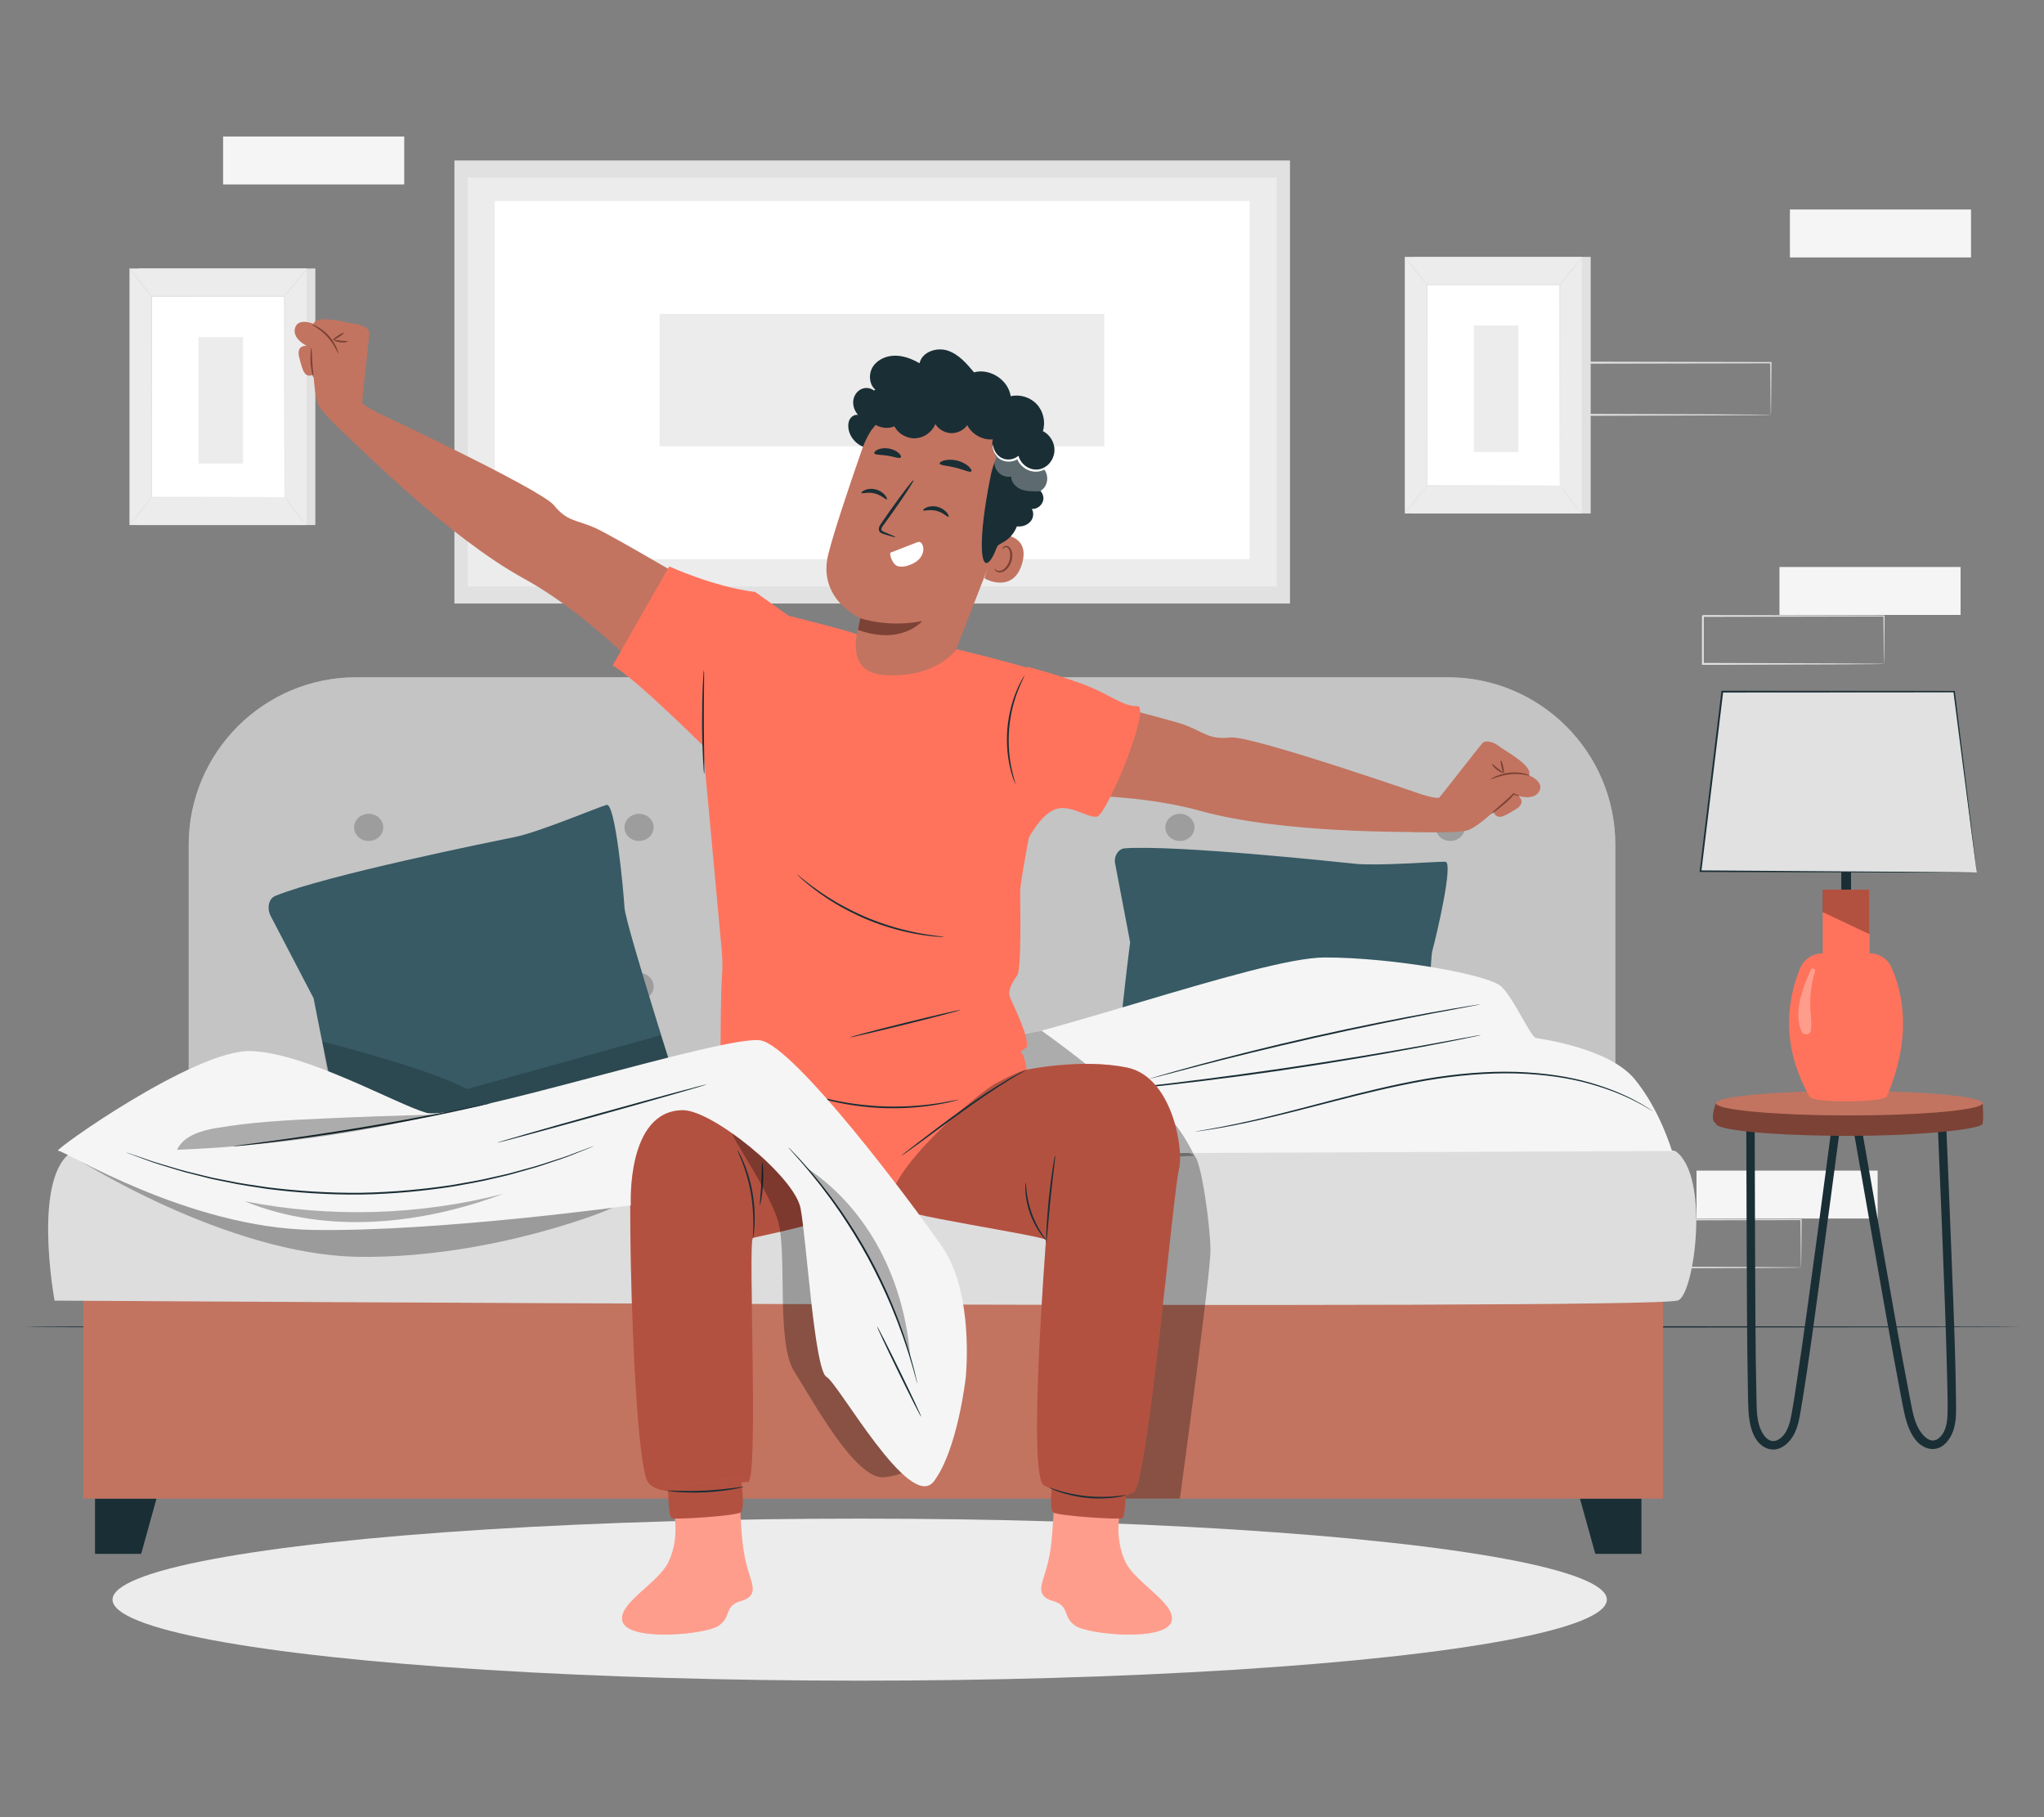 <?xml version="1.0" encoding="UTF-8"?>
<svg id="Layer_2" data-name="Layer 2" xmlns="http://www.w3.org/2000/svg" viewBox="0 0 540 480">
  <rect x="0" y="0" width="540" height="480" fill="#808080" stroke="none"/>
  <defs>
    <style>
      .cls-1 {
        fill: #ff735d;
      }

      .cls-1, .cls-2, .cls-3, .cls-4, .cls-5, .cls-6, .cls-7, .cls-8, .cls-9, .cls-10, .cls-11, .cls-12, .cls-13, .cls-14, .cls-15, .cls-16 {
        stroke-width: 0px;
      }

      .cls-2 {
        fill: #375a64;
      }

      .cls-3 {
        fill: #e1e1e1;
      }

      .cls-4 {
        fill: #ececec;
      }

      .cls-6, .cls-17, .cls-16 {
        opacity: .3;
      }

      .cls-7 {
        fill: #f5f5f5;
      }

      .cls-8 {
        fill: none;
      }

      .cls-9 {
        opacity: .2;
      }

      .cls-10 {
        fill: #1a2e35;
      }

      .cls-11, .cls-16 {
        fill: #fff;
      }

      .cls-12 {
        fill: #fafafa;
      }

      .cls-13 {
        fill: #c27460;
      }

      .cls-14 {
        fill: #7c4235;
      }

      .cls-15 {
        opacity: .1;
      }
    </style>
  </defs>
  <g id="Layer_2-2" data-name="Layer 2">
    <g>
      <g>
        <path class="cls-3" d="m467.84,109.6s-.01-.09-.02-.25c0-.18,0-.42-.02-.71,0-.65-.02-1.55-.04-2.71-.02-2.38-.05-5.8-.09-10.12l.16.16c-11.91.02-30.84.06-52.14.1.12-.12-.27.27.26-.27h0v.44s0,.44,0,.44v.88c0,.59,0,1.18,0,1.76,0,1.17,0,2.33,0,3.48,0,2.3,0,4.57,0,6.78l-.26-.26c14.85.05,27.84.09,37.16.12,4.64.03,8.37.06,10.97.07,1.27.01,2.26.03,2.97.03.32,0,.57.01.78.02.18,0,.27.01.27.02,0,0-.08.01-.24.02-.19,0-.44,0-.74.02-.7,0-1.67.02-2.91.03-2.59.02-6.29.04-10.91.07-9.36.03-22.42.07-37.34.12h-.26s0-.26,0-.26c0-2.22,0-4.48,0-6.78,0-1.15,0-2.31,0-3.48,0-.58,0-1.17,0-1.76v-.88s0-.44,0-.44v-.42h0v-.02h0c.53-.54.15-.15.27-.27,21.3.04,40.23.08,52.14.1h.16s0,.16,0,.16c-.04,4.36-.07,7.81-.09,10.22-.02,1.14-.03,2.04-.04,2.68,0,.28-.01.5-.02.68,0,.15-.01.22-.02.22Z"/>
        <rect class="cls-7" x="472.87" y="55.34" width="47.85" height="12.66"/>
        <g>
          <rect class="cls-3" x="36.55" y="70.92" width="46.76" height="67.77"/>
          <rect class="cls-4" x="34.21" y="70.92" width="46.76" height="67.77"/>
          <g>
            <rect class="cls-11" x="40.02" y="78.26" width="35.14" height="53.09"/>
            <path class="cls-3" d="m75.16,131.35s0-.09,0-.26c0-.18,0-.43,0-.75,0-.67,0-1.64-.01-2.91,0-2.54-.02-6.25-.03-10.94-.01-9.36-.03-22.62-.06-38.23l.12.12c-10.73,0-22.63,0-35.13.01h0l.13-.13c0,20.03-.02,38.49-.03,53.09l-.1-.1c10.7.02,19.47.04,25.58.05,3.05.01,5.44.02,7.07.03.81,0,1.43,0,1.85.01.42,0,.64.01.64.01,0,0-.21,0-.62.01-.42,0-1.03,0-1.84.01-1.62,0-4,.01-7.04.03-6.12.01-14.91.03-25.64.05h-.1s0-.1,0-.1c0-14.6-.02-33.06-.03-53.09v-.13s.13,0,.13,0h0c12.5,0,24.4,0,35.13.01h.12s0,.12,0,.12c-.02,15.64-.04,28.93-.06,38.31-.01,4.67-.02,8.37-.03,10.91,0,1.26-.01,2.23-.01,2.89,0,.32,0,.57,0,.74,0,.17,0,.25,0,.25Z"/>
          </g>
          <path class="cls-3" d="m81.1,70.92s-.29.48-.83,1.21c-.54.73-1.31,1.71-2.19,2.78-.88,1.07-1.7,2.01-2.31,2.69s-1,1.07-1.03,1.05c-.03-.02.32-.47.89-1.17.63-.76,1.4-1.7,2.25-2.73.85-1.04,1.62-1.97,2.25-2.73.58-.7.95-1.12.97-1.1Z"/>
          <path class="cls-3" d="m81.08,138.69s-.41-.33-1-.95c-.59-.62-1.37-1.51-2.17-2.55-.8-1.04-1.46-2.04-1.91-2.77-.45-.74-.69-1.21-.67-1.23.03-.02.32.42.81,1.13.48.71,1.16,1.68,1.95,2.72.79,1.04,1.55,1.94,2.1,2.59.55.65.9,1.05.88,1.07Z"/>
          <g>
            <path class="cls-11" d="m34.2,138.64l6.12-7.56"/>
            <path class="cls-3" d="m40.33,131.08c.05.04-1.27,1.77-2.96,3.86-1.69,2.09-3.11,3.74-3.16,3.7-.05-.04,1.27-1.77,2.96-3.86,1.69-2.09,3.11-3.74,3.16-3.7Z"/>
          </g>
          <path class="cls-3" d="m34.21,70.92c.06-.04,1.39,1.55,2.97,3.55,1.59,2.01,2.83,3.67,2.77,3.71-.06.04-1.39-1.55-2.97-3.55-1.59-2.01-2.83-3.67-2.77-3.71Z"/>
          <rect class="cls-4" x="52.44" y="89.04" width="11.77" height="33.41"/>
        </g>
        <g>
          <rect class="cls-3" x="120.05" y="42.39" width="220.75" height="117.03"/>
          <rect class="cls-4" x="123.56" y="46.89" width="213.74" height="108.03"/>
          <rect class="cls-11" x="130.71" y="53.1" width="199.44" height="94.61"/>
          <rect class="cls-4" x="174.27" y="82.91" width="117.47" height="34.99"/>
        </g>
        <g>
          <rect class="cls-3" x="373.48" y="67.86" width="46.76" height="67.77"/>
          <rect class="cls-4" x="371.13" y="67.86" width="46.76" height="67.77"/>
          <g>
            <rect class="cls-11" x="376.94" y="75.2" width="35.14" height="53.09"/>
            <path class="cls-3" d="m412.08,128.29s0-.09,0-.26c0-.18,0-.43,0-.75,0-.67,0-1.64-.01-2.91,0-2.54-.02-6.25-.03-10.94-.01-9.36-.03-22.62-.06-38.23l.12.12c-10.74,0-22.63,0-35.13.01h0l.13-.13c0,20.03-.02,38.49-.03,53.09l-.1-.1c10.7.02,19.47.04,25.58.05,3.05.01,5.44.02,7.07.03.81,0,1.43,0,1.85.01.42,0,.64.01.64.01,0,0-.21,0-.62.01-.42,0-1.03,0-1.84.01-1.62,0-4,.01-7.04.03-6.12.01-14.91.03-25.64.05h-.1s0-.1,0-.1c0-14.6-.02-33.06-.03-53.09v-.13s.13,0,.13,0h0c12.5,0,24.4,0,35.13.01h.12s0,.12,0,.12c-.02,15.64-.04,28.93-.06,38.31-.01,4.67-.02,8.37-.03,10.91,0,1.26-.01,2.23-.01,2.89,0,.32,0,.57,0,.74,0,.17,0,.25,0,.25Z"/>
          </g>
          <path class="cls-3" d="m418.02,67.86s-.29.48-.83,1.21c-.54.73-1.31,1.71-2.19,2.78-.88,1.07-1.7,2.01-2.31,2.69s-1,1.07-1.03,1.05c-.03-.02.32-.47.89-1.17.63-.76,1.4-1.7,2.25-2.73.85-1.04,1.62-1.97,2.25-2.73.58-.7.95-1.12.97-1.1Z"/>
          <path class="cls-3" d="m418,135.63s-.41-.33-1-.95c-.59-.62-1.37-1.51-2.17-2.55-.8-1.04-1.46-2.04-1.91-2.77-.45-.74-.69-1.21-.67-1.23.03-.02.32.42.81,1.13.48.71,1.16,1.68,1.95,2.72.79,1.04,1.55,1.94,2.1,2.59.55.65.9,1.05.88,1.07Z"/>
          <g>
            <path class="cls-11" d="m371.13,135.58l6.12-7.56"/>
            <path class="cls-3" d="m377.25,128.02c.05.04-1.27,1.77-2.96,3.86-1.69,2.09-3.11,3.74-3.16,3.7-.05-.04,1.27-1.77,2.96-3.86,1.69-2.09,3.11-3.74,3.16-3.7Z"/>
          </g>
          <path class="cls-3" d="m371.13,67.86c.06-.04,1.39,1.55,2.97,3.55,1.59,2.01,2.83,3.67,2.77,3.71-.06.04-1.39-1.55-2.97-3.55-1.59-2.01-2.83-3.67-2.77-3.71Z"/>
          <rect class="cls-4" x="389.37" y="85.98" width="11.77" height="33.41"/>
        </g>
        <g>
          <rect class="cls-7" x="448.2" y="309.21" width="47.85" height="12.66"/>
          <path class="cls-3" d="m475.81,334.79s0-.08-.01-.23c0-.17,0-.38-.02-.65,0-.6-.02-1.43-.04-2.49-.02-2.19-.05-5.33-.08-9.29l.15.15c-10.93.02-28.3.06-47.85.1.11-.11-.25.24.24-.24h0v.81s0,.81,0,.81c0,.54,0,1.08,0,1.61,0,1.07,0,2.14,0,3.19,0,2.11,0,4.19,0,6.23l-.24-.24c13.63.04,25.55.08,34.1.11,4.26.03,7.68.05,10.07.07,1.16.01,2.07.02,2.72.03.29,0,.53.01.71.02.16,0,.25.01.25.02s-.07.01-.22.02c-.18,0-.4,0-.68.02-.64,0-1.53.02-2.67.03-2.37.02-5.77.04-10.01.07-8.59.03-20.57.07-34.27.11h-.24s0-.24,0-.24c0-2.04,0-4.11,0-6.23,0-1.06,0-2.12,0-3.19,0-.54,0-1.07,0-1.61v-.81s0-.41,0-.41v-.38h0v-.02h0c.49-.49.14-.14.25-.25,19.55.04,36.92.07,47.85.1h.15s0,.15,0,.15c-.04,4-.06,7.17-.08,9.38-.02,1.05-.03,1.87-.04,2.46,0,.26-.01.46-.02.62,0,.14,0,.21-.01.2Z"/>
        </g>
        <rect class="cls-7" x="58.94" y="36.06" width="47.85" height="12.66"/>
        <g>
          <rect class="cls-7" x="470.11" y="149.77" width="47.85" height="12.66"/>
          <path class="cls-3" d="m497.73,175.35s0-.08-.01-.23c0-.17,0-.38-.02-.65,0-.6-.02-1.43-.04-2.49-.02-2.19-.05-5.33-.08-9.29l.15.15c-10.93.02-28.3.06-47.85.1.11-.11-.25.24.24-.24h0v.81s0,.81,0,.81c0,.54,0,1.08,0,1.61,0,1.07,0,2.14,0,3.19,0,2.11,0,4.19,0,6.23l-.24-.24c13.63.04,25.55.08,34.1.11,4.26.03,7.68.05,10.07.07,1.16.01,2.07.02,2.72.03.29,0,.53.01.71.02.16,0,.25.01.25.02,0,0-.07.01-.22.02-.18,0-.4,0-.68.02-.64,0-1.53.02-2.67.03-2.37.02-5.77.04-10.01.07-8.59.03-20.57.07-34.27.11h-.24s0-.24,0-.24c0-2.04,0-4.11,0-6.23,0-1.06,0-2.12,0-3.19,0-.54,0-1.07,0-1.61v-.81s0-.41,0-.41v-.38h0v-.02h0c.49-.49.14-.14.25-.25,19.55.04,36.92.07,47.85.1h.15s0,.15,0,.15c-.03,4-.06,7.17-.08,9.38-.02,1.05-.03,1.87-.04,2.46,0,.26-.01.46-.02.62,0,.14,0,.21-.01.2Z"/>
        </g>
        <ellipse class="cls-4" cx="227.12" cy="422.54" rx="197.39" ry="21.4"/>
        <path class="cls-10" d="m534,350.49c0,.13-135.93.23-303.56.23s-223.44-.1-223.44-.23,55.75-.23,223.44-.23,303.56.1,303.56.23Z"/>
        <g>
          <path class="cls-10" d="m461.35,298.32c.02,9.3.05,18.6.09,27.91.06,13.74.08,27.49.34,41.24.03,1.68.05,3.37.14,5.05.18,3.54,1.08,8.54,4.85,10.04,3.15,1.25,6.01-1.27,7.32-3.96,1.03-2.11,1.38-4.41,1.76-6.7,2.17-13.03,3.85-26.16,5.62-39.25,1.46-10.75,2.9-21.49,4.31-32.25.02-.18.05-.37.07-.55.19-1.42-2.04-1.4-2.23,0-1.14,8.72-2.3,17.44-3.48,26.16-1.84,13.67-3.67,27.35-5.76,40.98-.31,2.05-.63,4.09-1,6.13-.45,2.5-1.07,5.53-3.35,7.02-2.77,1.81-4.71-1.55-5.34-3.85-.63-2.31-.61-4.74-.66-7.12-.29-12.9-.3-25.8-.36-38.7-.05-10.54-.08-21.09-.1-31.63,0-.17,0-.35,0-.52,0-1.43-2.23-1.43-2.23,0h0Z"/>
          <path class="cls-10" d="m489.75,298.9c1.61,9.25,3.23,18.5,4.86,27.75,2.44,13.85,4.86,27.71,7.49,41.53.33,1.73.65,3.47,1.03,5.19.75,3.44,2.46,8.34,6.4,9.26,3.44.8,5.83-2.33,6.67-5.28.67-2.34.58-4.82.55-7.23-.13-13.44-.74-26.88-1.26-40.31-.42-10.99-.87-21.97-1.34-32.96,0-.18-.02-.36-.02-.55-.06-1.43-2.29-1.43-2.23,0,.39,8.98.75,17.96,1.11,26.95.55,14.1,1.13,28.2,1.44,42.3.05,2.11.09,4.22.09,6.33,0,2.59-.04,5.67-1.94,7.66-2.55,2.68-5.22-.83-6.21-3.13-.95-2.2-1.33-4.65-1.79-6.99-2.52-12.96-4.77-25.97-7.07-38.96-1.86-10.53-3.71-21.07-5.55-31.6-.03-.18-.06-.37-.1-.55-.24-1.41-2.39-.81-2.15.59h0Z"/>
          <g>
            <path class="cls-14" d="m523.79,296.8c0,1.4-15.77,3.23-35.23,3.23s-35.23-1.44-35.23-3.23,15.77-3.23,35.23-3.23,35.23,1.44,35.23,3.23Z"/>
            <path class="cls-14" d="m523.79,291.4h-70.47s-1.81,4.53,0,5.36c1.73.79,70.23,1.11,70.47.04.31-1.42,0-5.4,0-5.4Z"/>
          </g>
          <path class="cls-13" d="m523.79,291.4c0,1.78-15.77,3.23-35.23,3.23s-35.23-1.44-35.23-3.23,15.77-3.23,35.23-3.23,35.23,1.44,35.23,3.23Z"/>
        </g>
        <g>
          <rect class="cls-10" x="486.45" y="211.9" width="2.57" height="24.85"/>
          <path class="cls-1" d="m493.94,251.82h0v-16.83h-12.4v16.83h0c-2.64,0-5.03,1.59-6.01,4.04-4.52,11.22-3.78,22.66,2.54,33.83,1.19,1.75,18.9,1.51,20.37,0,5.04-11.56,5.96-23.66,1.21-34.25-1-2.23-3.26-3.62-5.69-3.62Z"/>
          <g>
            <polygon class="cls-3" points="522.26 230.47 449.26 230.12 455.01 182.69 516.26 182.69 522.26 230.47"/>
            <path class="cls-10" d="m522.26,230.47s-.05-.31-.13-.88c-.08-.59-.19-1.44-.34-2.55-.29-2.24-.72-5.5-1.26-9.66-1.07-8.32-2.6-20.24-4.46-34.67l.19.17c-17.41.01-38.45.03-61.25.04l.23-.2c-.22,1.79-.45,3.71-.68,5.64-1.8,14.79-3.52,28.92-5.08,41.79l-.21-.24c21.36.15,39.58.27,52.47.36,6.45.06,11.57.1,15.09.13,1.75.02,3.1.03,4.03.04.45,0,.8.01,1.04.02.24,0,.36.01.36.01,0,0-.11,0-.34.01-.24,0-.58,0-1.02,0-.92,0-2.25,0-3.98,0-3.51,0-8.61,0-15.04-.01-12.93-.04-31.21-.09-52.63-.14h-.24s.03-.24.03-.24c1.56-12.87,3.26-27,5.05-41.79.23-1.93.47-3.85.68-5.64l.02-.2h.21c22.8.02,43.84.03,61.25.04h.17s.02.17.02.17c1.78,14.49,3.25,26.46,4.27,34.82.5,4.15.89,7.39,1.16,9.62.13,1.09.23,1.93.3,2.51.06.57.09.85.09.85Z"/>
          </g>
          <g class="cls-17">
            <path class="cls-11" d="m478.43,256.12c-2.1,4.68-4.8,11.48-2.38,16.49.45.94,2.15.76,2.33-.3.39-2.37-.18-4.78-.16-7.18.02-2.9.39-5.78,1.31-8.54.21-.63-.81-1.08-1.09-.46h0Z"/>
          </g>
          <polygon class="cls-6" points="481.49 234.99 481.49 240.91 493.89 246.77 493.89 234.99 481.49 234.99"/>
        </g>
        <g>
          <g>
            <path class="cls-7" d="m94.1,178.89h288.41c24.42,0,44.25,19.83,44.25,44.25v78.44H49.85v-78.44c0-24.42,19.83-44.25,44.25-44.25Z"/>
            <path class="cls-9" d="m94.1,178.89h288.41c24.42,0,44.25,19.83,44.25,44.25v78.44H49.85v-78.44c0-24.42,19.83-44.25,44.25-44.25Z"/>
            <path class="cls-9" d="m101.25,218.55c0,1.98-1.73,3.59-3.85,3.59s-3.85-1.61-3.85-3.59,1.73-3.59,3.85-3.59,3.85,1.61,3.85,3.59Z"/>
            <path class="cls-9" d="m101.25,260.58c0,1.98-1.73,3.59-3.85,3.59s-3.85-1.61-3.85-3.59,1.73-3.59,3.85-3.59,3.85,1.61,3.85,3.59Z"/>
            <ellipse class="cls-9" cx="168.83" cy="218.55" rx="3.85" ry="3.59"/>
            <path class="cls-9" d="m172.69,260.58c0,1.98-1.73,3.59-3.85,3.59s-3.85-1.61-3.85-3.59,1.73-3.59,3.85-3.59,3.85,1.61,3.85,3.59Z"/>
            <path class="cls-9" d="m244.13,218.55c0,1.98-1.73,3.59-3.85,3.59s-3.85-1.61-3.85-3.59,1.73-3.59,3.85-3.59,3.85,1.61,3.85,3.59Z"/>
            <path class="cls-9" d="m244.13,260.58c0,1.98-1.73,3.59-3.85,3.59s-3.85-1.61-3.85-3.59,1.73-3.59,3.85-3.59,3.85,1.61,3.85,3.59Z"/>
            <path class="cls-9" d="m315.57,218.55c0,1.98-1.73,3.59-3.85,3.59s-3.85-1.61-3.85-3.59,1.73-3.59,3.85-3.59,3.85,1.61,3.85,3.59Z"/>
            <path class="cls-9" d="m315.57,260.58c0,1.98-1.73,3.59-3.85,3.59s-3.85-1.61-3.85-3.59,1.73-3.59,3.85-3.59,3.85,1.61,3.85,3.59Z"/>
            <path class="cls-9" d="m387.01,218.55c0,1.98-1.73,3.59-3.85,3.59s-3.85-1.61-3.85-3.59,1.73-3.59,3.85-3.59,3.85,1.61,3.85,3.59Z"/>
            <path class="cls-9" d="m387.01,260.58c0,1.98-1.73,3.59-3.85,3.59s-3.85-1.61-3.85-3.59,1.73-3.59,3.85-3.59,3.85,1.61,3.85,3.59Z"/>
          </g>
          <g>
            <circle class="cls-3" cx="230.15" cy="200.74" r="2.67"/>
            <path class="cls-3" d="m228.58,200.09c0,.05-.75.21-2,.24-1.24.04-2.98-.07-4.84-.5-1.86-.43-3.46-1.1-4.56-1.69-1.1-.59-1.72-1.05-1.69-1.1.07-.13,2.69,1.51,6.35,2.34,3.65.87,6.73.55,6.73.7Z"/>
            <path class="cls-3" d="m238.98,189.41c.02.08-.76.28-1.9.87-1.13.58-2.61,1.62-3.77,3.17-1.17,1.56-1.75,3.26-1.99,4.51-.25,1.26-.22,2.06-.3,2.07-.05,0-.19-.81-.02-2.12.16-1.3.72-3.11,1.94-4.74,1.22-1.63,2.8-2.67,4-3.19,1.21-.53,2.03-.62,2.04-.57Z"/>
            <path class="cls-3" d="m232.33,216.36s-.64-.56-1.35-1.71c-.71-1.15-1.46-2.91-1.76-4.97-.29-2.06-.07-3.96.29-5.27.36-1.31.77-2.04.82-2.02.07.03-.23.8-.5,2.1-.27,1.29-.43,3.13-.15,5.13.29,1.99.96,3.71,1.59,4.88.62,1.17,1.13,1.82,1.07,1.87Z"/>
          </g>
          <polygon class="cls-10" points="25.1 395.84 25.1 410.45 37.29 410.45 41.35 395.84 25.1 395.84"/>
          <polygon class="cls-10" points="433.65 395.84 433.65 410.45 421.46 410.45 417.4 395.84 433.65 395.84"/>
          <polygon class="cls-13" points="22.02 343.49 22.02 395.84 439.38 395.84 439.38 341.83 22.02 343.49"/>
          <path class="cls-7" d="m14.42,343.55s-6.21-33.5,5.08-39.6c11.29-6.09,417.33-4.2,423.25.19,9.04,6.7,4.88,37.81.56,39.36-7.38,2.66-428.9.05-428.9.05Z"/>
          <path class="cls-15" d="m14.42,343.55s-6.21-33.5,5.08-39.6c11.29-6.09,417.33-4.2,423.25.19,9.04,6.7,4.88,37.81.56,39.36-7.38,2.66-428.9.05-428.9.05Z"/>
          <path class="cls-6" d="m309.4,304s4.31-.21,6.17,1.3c1.85,1.5,4.22,18.83,4.22,25.12s-8.08,65.42-8.08,65.42h-25.94l23.63-91.84Z"/>
          <g>
            <path class="cls-2" d="m71.51,241.96l11.35,21.74s10.47,56.13,15.47,56.57c4.99.44,83.9-22.94,83.9-22.94,0,0-16.96-52.75-17.25-57.63-.29-4.88-2.45-27.72-4.72-27.1-2.27.62-17.91,7.22-24.18,8.48-5.54,1.12-50.12,10.13-63.38,15.58-1.69.7-2.27,3.23-1.19,5.29Z"/>
            <path class="cls-9" d="m85.15,275.12s28.42,7.15,38.2,12.57l51.22-14.24,4.22,13s-82.13,20.49-85.78,18.25-7.87-29.58-7.87-29.58Z"/>
          </g>
          <path class="cls-2" d="m294.6,228.09l3.97,20.83s-6.5,48.76-2.18,50.45c4.32,1.68,81.14,3.5,81.14,3.5,0,0-.23-47.72.89-51.79s5.63-23.35,3.44-23.45c-2.19-.09-17.97,1.16-23.91.53-5.24-.56-47.46-5.02-60.8-4.08-1.7.12-2.93,2.04-2.55,4.02Z"/>
          <g>
            <path class="cls-7" d="m136.69,296.72l56.14-21.07s31.06,4.47,54.89,2.44c23.83-2.03,84.47-25.18,102.28-25.18s43.31,4.47,46.68,7.72c3.37,3.25,7.7,13.35,9.14,13.58,1.44.23,19.25,2.66,25.99,10.79,6.74,8.12,9.9,19.02,9.9,19.02l-305.89,1.28.86-8.57Z"/>
            <path class="cls-6" d="m275.17,272.25s20.27,14.44,18.38,15.81c-1.89,1.37,10.92-5.19,22.03,17.24l-52.77,2.3-10.26-29.94,22.63-5.41Z"/>
            <path class="cls-10" d="m391.2,273.4s-.09.03-.27.08c-.2.05-.46.1-.79.18-.73.15-1.74.37-3.04.64-2.64.55-6.47,1.31-11.21,2.2-9.48,1.79-22.61,4.07-37.18,6.21-14.57,2.13-27.81,3.7-37.4,4.69-4.8.5-8.68.87-11.37,1.1-1.32.11-2.36.19-3.1.26-.33.02-.6.04-.81.05-.18,0-.28.01-.28,0,0,0,.09-.02.27-.05.21-.03.47-.06.8-.1.74-.08,1.77-.2,3.09-.34,2.71-.3,6.58-.72,11.35-1.25,9.58-1.08,22.81-2.7,37.37-4.83,14.56-2.13,27.69-4.36,37.18-6.07,4.72-.86,8.55-1.56,11.23-2.06,1.3-.24,2.33-.42,3.06-.56.33-.05.59-.1.8-.13.18-.03.27-.04.27-.03Z"/>
            <path class="cls-10" d="m391.09,265.29s-.07.03-.22.06c-.18.04-.4.08-.67.14-.62.12-1.48.28-2.57.49-2.27.43-5.48,1.03-9.44,1.77-7.96,1.52-18.94,3.72-31.01,6.43-12.07,2.72-22.94,5.43-30.78,7.47-3.89,1.02-7.06,1.85-9.29,2.44-1.07.28-1.91.5-2.53.66-.27.06-.49.12-.66.16-.15.03-.23.05-.23.04,0,0,.07-.04.22-.08.17-.05.38-.12.65-.2.61-.18,1.44-.43,2.5-.74,2.18-.64,5.34-1.52,9.25-2.58,7.83-2.12,18.69-4.89,30.76-7.61,12.07-2.71,23.07-4.87,31.05-6.3,3.99-.72,7.23-1.27,9.47-1.63,1.09-.17,1.95-.3,2.58-.4.27-.04.49-.07.67-.09.15-.02.23-.02.23-.02Z"/>
            <path class="cls-10" d="m436.73,293.54s-.1-.04-.29-.15c-.21-.12-.48-.27-.82-.47-.37-.21-.81-.47-1.32-.77-.52-.32-1.12-.66-1.84-1-2.77-1.5-6.97-3.32-12.38-4.84-5.41-1.54-12.07-2.55-19.5-2.76-7.43-.2-15.62.46-24.08,1.92-8.46,1.5-16.41,3.48-23.63,5.33-7.21,1.86-13.71,3.55-19.21,4.81-5.5,1.26-9.98,2.13-13.09,2.62-1.55.27-2.77.41-3.59.53-.39.05-.7.09-.94.12-.21.02-.32.03-.32.03,0,0,.11-.03.31-.07.23-.04.54-.1.93-.17.82-.15,2.03-.32,3.57-.62,3.1-.55,7.57-1.46,13.05-2.76,5.48-1.29,11.96-3.02,19.18-4.9,7.21-1.87,15.17-3.87,23.66-5.37,8.49-1.46,16.7-2.12,24.17-1.89,7.46.24,14.16,1.29,19.58,2.87,5.43,1.57,9.63,3.45,12.37,5,.71.35,1.31.71,1.82,1.04.51.32.94.59,1.3.81.33.21.6.38.8.51.18.12.27.18.26.19Z"/>
          </g>
          <g>
            <g>
              <path class="cls-10" d="m229.49,118.37c-2.72-.29-5.08-2.65-5.36-5.38-.09-.82.01-1.69.46-2.38.44-.69,1.29-1.16,2.1-1-.88-1-1.4-2.35-1.28-3.67.12-1.33.93-2.6,2.14-3.16,1.21-.56,2.78-.31,3.67.69.33-1.4,1.53-2.56,2.94-2.84l5.36,2.74-10.03,15Z"/>
              <path class="cls-13" d="m225.65,171.45l1.63-8.15s-11.41-4.95-8.46-16.87c1.42-5.76,5.32-17.39,8.97-27.87,3.92-11.27,15.84-17.63,27.39-14.63l1.15.3c12.18,3.94,15.64,16.49,11.36,28.56l-16.02,41.13-19.9,16.3-6.12-18.78Z"/>
              <path class="cls-14" d="m227.28,163.3s7.33,2.58,16.36.74c0,0-5.39,6.51-16.98,2.35l.61-3.1Z"/>
              <path class="cls-10" d="m236.54,141.88c.04-.1-1.05-.59-2.83-1.31-.45-.17-.87-.38-.87-.72-.02-.37.3-.82.67-1.3.73-1.01,1.5-2.08,2.3-3.19,3.23-4.56,5.7-8.36,5.52-8.49-.19-.13-2.96,3.46-6.19,8.02-.79,1.13-1.54,2.2-2.25,3.23-.31.48-.77,1.01-.72,1.77.03.38.31.72.59.88.28.17.54.24.76.32,1.83.58,2.97.89,3.01.79Z"/>
              <path class="cls-10" d="m243.9,134.8c.15.28,1.69-.34,3.51.14,1.83.45,2.93,1.74,3.18,1.57.12-.07.01-.53-.46-1.11-.46-.57-1.34-1.24-2.48-1.53-1.14-.29-2.21-.12-2.87.17-.67.29-.97.64-.89.76Z"/>
              <path class="cls-10" d="m248.23,122.43c.12.53,2.02.54,4.18,1.1,2.17.51,3.86,1.39,4.21.97.16-.2-.09-.72-.74-1.31-.64-.59-1.71-1.2-3.01-1.53-1.3-.32-2.53-.27-3.38-.05-.85.22-1.31.56-1.26.82Z"/>
              <path class="cls-10" d="m227.6,130.21c.15.28,1.69-.34,3.51.14,1.83.45,2.93,1.74,3.18,1.57.12-.07.01-.53-.46-1.11-.46-.57-1.34-1.24-2.48-1.53-1.14-.29-2.21-.12-2.87.17-.67.29-.97.64-.89.76Z"/>
              <path class="cls-10" d="m231,119.75c.28.49,1.77.32,3.47.61,1.71.24,3.08.87,3.49.49.19-.19.04-.65-.51-1.17-.54-.51-1.52-1.03-2.69-1.22-1.17-.18-2.25,0-2.92.33-.68.32-.96.72-.84.95Z"/>
              <path class="cls-13" d="m262.76,143.87c.55-1.82,2.51-2.85,4.29-2.2,2.16.79,4.3,2.69,2.96,7.23-2.38,8.06-9.98,4.01-9.93,3.78.04-.16,1.64-5.44,2.67-8.81Z"/>
              <path class="cls-14" d="m262.74,150.16s.11.14.32.32c.2.17.58.36,1.04.33.94-.06,2.06-1.2,2.53-2.64.24-.73.29-1.47.2-2.13-.07-.66-.33-1.19-.74-1.39-.4-.22-.78-.06-.94.14-.17.19-.17.37-.22.37-.03.01-.13-.19.03-.5.08-.15.23-.31.47-.41.24-.1.55-.1.84.02.61.23,1,.96,1.1,1.68.13.73.09,1.57-.18,2.39-.53,1.61-1.81,2.88-3.07,2.88-.61-.02-1.03-.33-1.22-.59-.19-.27-.18-.47-.15-.47Z"/>
              <path class="cls-1" d="m241.87,114.8s-.04,0-.06,0c-.05,0-.1-.02-.15-.03l.21.04Z"/>
              <path class="cls-10" d="m275.66,131.74c.04-.76-.27-1.51-.78-2.07.5-.32.93-.74,1.23-1.25.86-1.43.67-3.4-.43-4.65,1.77-.98,2.93-2.98,2.9-5-.03-2.02-1.25-3.98-3.06-4.9.75-2.41.13-5.21-1.59-7.07-1.71-1.86-4.45-2.71-6.92-2.15-.64-4.31-5.49-7.46-9.69-6.3-1.96-2.34-4.07-4.8-6.98-5.75-2.9-.95-6.77.36-7.4,3.35-1.96-1.12-4.14-1.98-6.39-2-2.26-.02-4.61.93-5.87,2.8-1.27,1.87-1.14,4.69.56,6.17-2.34,1.42-3.27,4.76-2.01,7.19.37.71.9,1.3,1.54,1.77-.17.5-.32,1.01-.42,1.54,0,0,.36-.47.97-1.18,1.49.85,3.37,1.06,4.95.37,1.06,2,3.34,3.29,5.61,3.16,2.26-.13,4.39-1.66,5.22-3.77.87,1.41,2.48,2.35,4.14,2.41,1.66.06,3.33-.76,4.3-2.11,1.23,2.44,4.02,3.99,6.74,3.76-.37,1.59.05,3.27.96,4.62-.45,1.33-1.07,2.81-1.47,4.75-4.41,21.69-2.08,28.76,1.66,18.97.4-1.04,3.52-1.16,5.22-5.35.48.04.96.03,1.43-.07.99-.2,1.93-.78,2.46-1.65.52-.87.58-2.03.04-2.89,1.52.12,3-1.18,3.08-2.7Z"/>
              <g class="cls-17">
                <path class="cls-12" d="m263.39,120.26s-.43.98-.57,1.62c-.04.1-.07.2-.11.31.02,1.05.48,2.09,1.26,2.79.85.76,2.06,1.11,3.18.91-.02,1.49,1.17,2.77,2.54,3.34,1.37.57,2.9.57,4.39.56.29,0,.58-.01.86-.04-.02-.03-.04-.06-.06-.08.5-.32.93-.74,1.23-1.25.86-1.43.67-3.4-.43-4.65,0,0-2.24,1.19-3.92.19s-2.76-3.16-2.76-3.16c0,0-1.03,1.12-2.59.9-1.56-.23-3.03-1.43-3.03-1.43Z"/>
              </g>
              <path class="cls-12" d="m262.3,117.51s-.09.25-.04.71c.05.46.21,1.14.69,1.85.47.7,1.29,1.45,2.45,1.73,1.13.29,2.54.14,3.69-.68l-.46-.15c.23.7.62,1.37,1.16,1.93,1.14,1.2,2.74,1.8,4.18,1.69,1.45-.09,2.6-.84,3.32-1.6.74-.77,1.08-1.59,1.22-2.15.14-.57.11-.9.08-.9-.12-.05-.17,1.35-1.61,2.75-.71.66-1.77,1.29-3.05,1.34-1.26.07-2.69-.48-3.7-1.55-.47-.5-.82-1.09-1.03-1.7l-.13-.39-.33.24c-.98.71-2.22.88-3.22.65-1.02-.22-1.78-.84-2.25-1.45-.95-1.28-.86-2.36-.97-2.33Z"/>
              <path class="cls-11" d="m243.68,143.84c-.14-.3-.37-.6-.7-.68-.27-.06-.56.04-.82.14-2.36.92-4.72,1.84-7.08,2.75l.11.03c-.09,1.1.85,3.11,1.91,3.44s2.21.11,3.24-.28c1.11-.42,2.18-1.06,2.88-2.03.7-.97.96-2.3.45-3.38Z"/>
            </g>
            <path class="cls-1" d="m295.61,401.13c0,.65-.87,6.09,1.74,11.53,2.61,5.44,13.2,10.79,12.19,15.45-1.21,5.61-21.98,3.7-25.46,1.31-3.48-2.39-1.31-5.22-5.88-6.53-4.57-1.31-3.05-4.13-1.96-7.83,1.09-3.7,1.59-6.26,2.03-13.88.44-7.62-.55-17.42-.77-17.42s19.29,3.41,19.29,3.41l-1.18,13.96Z"/>
            <path class="cls-16" d="m295.61,401.13c0,.65-.87,6.09,1.74,11.53,2.61,5.44,13.2,10.79,12.19,15.45-1.21,5.61-21.98,3.7-25.46,1.31-3.48-2.39-1.31-5.22-5.88-6.53-4.57-1.31-3.05-4.13-1.96-7.83,1.09-3.7,1.59-6.26,2.03-13.88.44-7.62-.55-17.42-.77-17.42s19.29,3.41,19.29,3.41l-1.18,13.96Z"/>
            <path class="cls-1" d="m297.43,392.97s0,7.71-.98,8.08c-.98.37-17.04-.61-18.25-1.59-1.21-.98,0-9.43,0-9.43l19.23,2.94Z"/>
            <path class="cls-6" d="m297.43,392.97s0,7.71-.98,8.08c-.98.37-17.04-.61-18.25-1.59-1.21-.98,0-9.43,0-9.43l19.23,2.94Z"/>
            <path class="cls-1" d="m178.33,401.13c0,.65.87,6.09-1.74,11.53-2.61,5.44-13.2,10.79-12.19,15.45,1.21,5.61,21.98,3.7,25.46,1.31,3.48-2.39,1.31-5.22,5.88-6.53,4.57-1.31,3.05-4.13,1.96-7.83-1.09-3.7-1.59-6.26-2.03-13.88-.44-7.62.55-17.42.77-17.42s-19.29,3.41-19.29,3.41l1.18,13.96Z"/>
            <path class="cls-16" d="m178.33,401.13c0,.65.87,6.09-1.74,11.53-2.61,5.44-13.2,10.79-12.19,15.45,1.21,5.61,21.98,3.7,25.46,1.31,3.48-2.39,1.31-5.22,5.88-6.53,4.57-1.31,3.05-4.13,1.96-7.83-1.09-3.7-1.59-6.26-2.03-13.88-.44-7.62.55-17.42.77-17.42s-19.29,3.41-19.29,3.41l1.18,13.96Z"/>
            <path class="cls-1" d="m190.69,283.62s-1.89-7.41,3.22-7c5.11.41,74.36-.33,75.93,1.41,1.56,1.74,1.84,9.15,1.84,9.15,0,0-31.02,28.55-36.24,31.3-5.22,2.75-16.75,1.37-16.75,1.37l-28-36.24Z"/>
            <path class="cls-13" d="m93.39,116.81c1.09.82,25.11,25.11,45.03,36.03,19.92,10.92,38.48,32.2,38.48,32.2l14.74-25.93s-29.48-17.47-34.39-19.65-7.37-1.64-10.92-6c-3.55-4.37-49.13-25.65-49.13-25.65l-3.82,9.01Z"/>
            <path class="cls-13" d="m81.04,91.37s-2.87-.4-1.98,3.06c.89,3.46,1.38,5.54,3.76,4.55,0,0,.3,5.83,1.38,8.11,1.09,2.27,9.75,10.23,9.75,10.23l5.28-8.57s-3.56-1.86-3.56-2.55,1.88-17.1,1.88-18.29-2.17-2.27-3.76-2.37c-1.58-.1-10.08-2.67-10.97,0,0,0-3.95-1.68-4.84.99-.96,2.89,3.06,4.84,3.06,4.84Z"/>
            <path class="cls-14" d="m82.83,99.68c-.12.03-.64-1.68-.77-3.87-.14-2.18.09-3.95.2-3.94.14,0,.12,1.76.26,3.91.12,2.15.43,3.87.3,3.9Z"/>
            <path class="cls-14" d="m89.38,93.39c-.14.06-.9-2.25-2.89-4.4-1.96-2.18-4.19-3.16-4.11-3.29.01-.11,2.42.71,4.46,2.97,2.06,2.24,2.66,4.71,2.55,4.71Z"/>
            <path class="cls-14" d="m90.87,87.88c.07.11-.53.62-1.33,1.15-.81.53-1.52.87-1.59.76-.07-.11.53-.62,1.33-1.15.81-.53,1.52-.87,1.59-.76Z"/>
            <path class="cls-14" d="m91.91,90.2c.02.12-.85.36-1.93.24-1.09-.12-1.88-.53-1.84-.65.05-.12.87.08,1.89.19,1.02.11,1.86.09,1.88.22Z"/>
            <g>
              <path class="cls-13" d="m374.54,219.82c-1.35-.18-35.51.47-57.39-5.62-21.89-6.08-50.04-3.78-50.04-3.78l7.53-28.86s33.3,8.06,38.34,9.92c5.04,1.86,6.42,3.97,12.01,3.32,5.59-.65,53.09,15.9,53.09,15.9l-3.55,9.12Z"/>
              <path class="cls-13" d="m401.13,210.22s2.33,1.72-.72,3.57c-3.05,1.86-4.85,3-5.86.64,0,0-4.28,3.97-6.65,4.84-2.37.87-14.13.52-14.13.52l2.2-9.82s3.85,1.16,4.33.66c.48-.5,10.59-13.56,11.42-14.41.83-.85,3.14-.11,4.35.92s9.09,5.12,7.86,7.66c0,0,4.01,1.56,2.78,4.09-1.33,2.74-5.58,1.33-5.58,1.33Z"/>
              <path class="cls-14" d="m401.42,210.3c-.02.06-.63-.1-1.58-.42l.19-.04c-.54.63-1.31,1.42-2.21,2.21-1.99,1.71-3.7,2.95-3.77,2.87-.1-.11,1.49-1.53,3.46-3.22.89-.78,1.68-1.53,2.26-2.1l.09-.09.1.04c.92.4,1.48.68,1.45.75Z"/>
              <path class="cls-14" d="m393.75,205.85s.48-.39,1.38-.79c.9-.39,2.2-.81,3.7-.98,1.5-.16,2.87-.02,3.83.23.96.24,1.5.53,1.48.58-.04.14-2.33-.71-5.25-.34-2.91.32-5.07,1.45-5.13,1.3Z"/>
              <path class="cls-14" d="m396.53,200.86c.12-.03.4.71.61,1.65.21.94.28,1.73.15,1.75-.12.03-.4-.71-.61-1.65-.21-.94-.28-1.73-.15-1.75Z"/>
              <path class="cls-14" d="m394.16,201.79c.11-.08.69.52,1.51,1.15.81.64,1.54,1.06,1.48,1.18-.05.11-.91-.14-1.77-.82-.86-.67-1.32-1.45-1.22-1.52Z"/>
            </g>
            <path class="cls-1" d="m176.82,149.62s11.61,5.37,22.72,6.76l10.34,7.37-23.3,34.05s-18.8-18.77-24.73-22l14.96-26.18Z"/>
            <path class="cls-1" d="m271.24,276.61c.74-2.6-3.39-10.73-4.32-12.96-.93-2.23.74-4.27,1.86-6.13,1.11-1.86.74-17.46.74-22.11s10.58-54.72,8.91-56.43c-1.67-1.71-25.68-7.5-25.68-7.5,0,0-5.41,7.86-19.35,6.81-9.13-.69-7.25-9.41-7.01-10.63.12-.58-18.61-5.06-19.54-5.43l-21.13,35.04,4.78,51.89s.55,4.67.26,8.36c-.41,5.12-.32,16.59-.41,18.76,0,0,16.81,13.19,41.74,12.79,24.93-.4,39.15-12.47,39.15-12.47Z"/>
            <path class="cls-1" d="m271.4,176.09c.28.1,6.97,1.82,14.37,4.51,7.4,2.69,10.77,6.06,14.67,5.92,3.9-.13-8.07,28.8-10.63,29.2-2.56.4-7.2-3.5-11.21-1.88-4,1.62-7.2,8.21-7.2,8.21v-45.97Z"/>
            <path class="cls-1" d="m221.16,300.1s-23.88-19.97-31.57-21.24c-7.69-1.27-18.67,3.12-21.69,11.91-3.02,8.78-.82,94.98,3.29,100.75s23.33-.55,26.35,0c3.02.55,0-63.96,1.37-64.51,1.37-.55,23.33-4.39,25.53-8.51,2.2-4.12-3.29-18.39-3.29-18.39Z"/>
            <path class="cls-6" d="m221.16,300.1s-23.88-19.97-31.57-21.24c-7.69-1.27-18.67,3.12-21.69,11.91-3.02,8.78-.82,94.98,3.29,100.75s23.33-.55,26.35,0c3.02.55,0-63.96,1.37-64.51,1.37-.55,23.33-4.39,25.53-8.51,2.2-4.12-3.29-18.39-3.29-18.39Z"/>
            <path class="cls-1" d="m271.24,282.56c-1.37.27-3.41,1.07-8.08,3.54-4.67,2.47-29.86,23.85-27.73,32.39.55,2.2,40.9,7.96,40.9,9.06s-4.94,62.32-.55,64.79c4.39,2.47,20.31,4.89,23.88,1.62,3.57-3.27,10.43-80.13,11.8-85.08,1.37-4.94-1.65-24.43-13.73-26.9-12.08-2.47-26.51.58-26.51.58Z"/>
            <path class="cls-6" d="m271.24,282.56c-1.37.27-3.41,1.07-8.08,3.54-4.67,2.47-29.86,23.85-27.73,32.39.55,2.2,40.9,7.96,40.9,9.06s-4.94,62.32-.55,64.79c4.39,2.47,20.31,4.89,23.88,1.62,3.57-3.27,10.43-80.13,11.8-85.08,1.37-4.94-1.65-24.43-13.73-26.9-12.08-2.47-26.51.58-26.51.58Z"/>
            <path class="cls-10" d="m271.24,282.56s-.47.32-1.36.81c-.45.24-.98.55-1.6.92-.62.37-1.33.78-2.1,1.26-3.09,1.9-7.26,4.7-11.76,7.94-4.51,3.23-8.52,6.25-11.46,8.4-1.47,1.07-2.66,1.93-3.5,2.51-.84.58-1.31.88-1.33.86-.02-.03.42-.38,1.22-1,.87-.67,2.02-1.56,3.41-2.63,2.89-2.21,6.87-5.28,11.39-8.51,4.51-3.25,8.72-6.01,11.86-7.84.78-.47,1.5-.86,2.14-1.21.63-.35,1.18-.64,1.65-.86.92-.45,1.43-.68,1.44-.65Z"/>
            <path class="cls-10" d="m198.92,327c-.08,0,.07-1.34.1-3.5.03-2.16-.1-5.14-.67-8.39-.57-3.24-1.46-6.1-2.25-8.1-.78-2.01-1.41-3.2-1.33-3.24.03-.02.21.27.51.8.31.53.7,1.32,1.13,2.31.88,1.99,1.83,4.87,2.4,8.15.57,3.28.65,6.3.54,8.47-.06,1.09-.14,1.96-.24,2.56-.09.6-.15.93-.19.93Z"/>
            <path class="cls-10" d="m200.77,318.31c-.13-.02.18-2.53.35-5.64.17-3.11.13-5.64.27-5.64.12,0,.37,2.53.19,5.67-.17,3.14-.69,5.63-.81,5.61Z"/>
            <path class="cls-10" d="m218.51,296.98s-.4-.23-1.07-.7c-.74-.53-1.69-1.21-2.83-2.02-2.39-1.7-5.72-4.02-9.47-6.47-3.75-2.45-7.22-4.56-9.74-6.06-1.2-.72-2.21-1.31-2.99-1.78-.7-.42-1.09-.67-1.07-.7.02-.03.43.17,1.16.54.73.37,1.78.94,3.07,1.65,2.57,1.43,6.07,3.5,9.83,5.95,3.76,2.45,7.07,4.82,9.41,6.59,1.17.89,2.11,1.62,2.75,2.14.64.52.98.82.96.84Z"/>
            <path class="cls-10" d="m226.13,314.37c-.12.04-1.3-2.8-2.63-6.36-1.33-3.56-2.32-6.48-2.2-6.52.12-.04,1.3,2.8,2.63,6.36,1.33,3.56,2.32,6.48,2.2,6.52Z"/>
            <path class="cls-10" d="m253.22,290.49s-.14.06-.42.14c-.33.09-.73.19-1.21.32-.53.14-1.17.29-1.93.43-.76.15-1.62.34-2.58.48-1.92.33-4.23.59-6.8.76-2.57.14-5.41.18-8.38.02-2.97-.18-5.78-.54-8.32-.97-2.53-.46-4.8-.99-6.67-1.53-.94-.24-1.78-.53-2.51-.76-.74-.23-1.36-.45-1.87-.65-.47-.18-.85-.33-1.17-.45-.27-.11-.4-.17-.4-.19,0-.01.15.02.43.1.32.1.72.22,1.2.37.52.17,1.15.37,1.89.57.74.21,1.58.47,2.52.7,1.87.5,4.13.99,6.65,1.42,2.53.41,5.33.75,8.28.93,2.95.16,5.77.13,8.33.01,2.56-.15,4.85-.38,6.77-.66.96-.11,1.82-.28,2.58-.41.76-.12,1.41-.25,1.94-.36.49-.09.9-.17,1.23-.23.28-.05.43-.07.44-.05Z"/>
            <path class="cls-1" d="m176.5,392.97s0,7.71.98,8.08c.98.37,17.04-.61,18.25-1.59,1.21-.98,0-9.43,0-9.43l-19.23,2.94Z"/>
            <path class="cls-6" d="m176.5,392.97s0,7.71.98,8.08c.98.37,17.04-.61,18.25-1.59,1.21-.98,0-9.43,0-9.43l-19.23,2.94Z"/>
            <path class="cls-10" d="m297.6,394.93s-.27.11-.79.23c-.51.13-1.26.26-2.2.39-1.87.26-4.49.4-7.37.12-2.88-.28-5.42-.92-7.21-1.52-.89-.3-1.61-.58-2.09-.8-.48-.22-.74-.35-.73-.38.03-.07,1.11.35,2.91.87,1.79.52,4.32,1.1,7.16,1.38,2.84.27,5.43.18,7.29.01,1.86-.17,3.01-.37,3.02-.3Z"/>
            <path class="cls-10" d="m196.44,392.74s-.27.11-.77.23c-.5.12-1.23.27-2.14.43-1.82.32-4.35.65-7.16.79-2.81.14-5.37.07-7.21-.07-.92-.07-1.66-.14-2.17-.22-.51-.07-.79-.12-.79-.16,0-.07,1.14,0,2.98.05,1.83.05,4.37.07,7.17-.07,2.79-.14,5.31-.42,7.14-.65,1.82-.24,2.95-.41,2.96-.34Z"/>
            <path class="cls-10" d="m278.78,305.19s.01.33-.05.92c-.08.69-.17,1.51-.28,2.47-.25,2.08-.58,4.96-.91,8.14-.32,3.18-.58,6.07-.76,8.16-.09.96-.16,1.79-.23,2.48-.06.58-.11.91-.14.91s-.04-.33-.04-.92c0-.59.03-1.44.08-2.49.1-2.1.3-5,.62-8.19.33-3.19.72-6.07,1.04-8.14.16-1.04.31-1.88.42-2.45.11-.58.19-.89.22-.89Z"/>
            <path class="cls-10" d="m270.96,312.4c.08,0,.1.92.27,2.38.18,1.46.56,3.46,1.3,5.57.75,2.11,1.71,3.91,2.49,5.15.78,1.25,1.34,1.97,1.28,2.02-.04.03-.69-.62-1.55-1.84-.86-1.22-1.89-3.03-2.65-5.18-.76-2.15-1.1-4.21-1.19-5.7-.1-1.49,0-2.41.05-2.41Z"/>
            <path class="cls-10" d="m185.97,177.03s.05.39.05,1.08c0,.79-.01,1.77-.02,2.93-.03,2.48-.06,5.9-.05,9.68,0,3.78.06,7.2.1,9.68.01,1.16.02,2.14.03,2.93,0,.69-.01,1.08-.05,1.08-.03,0-.08-.38-.14-1.07-.06-.69-.12-1.69-.18-2.93-.12-2.48-.23-5.9-.24-9.69,0-3.78.08-7.21.19-9.69.06-1.24.11-2.24.17-2.93.05-.69.1-1.07.13-1.07Z"/>
            <path class="cls-10" d="m268.26,207.12s-.19-.37-.45-1.08c-.14-.35-.29-.79-.43-1.3-.15-.52-.34-1.1-.48-1.76-.33-1.31-.59-2.9-.76-4.68-.14-1.78-.17-3.75-.01-5.81.18-2.06.54-4,.98-5.73.46-1.73.99-3.25,1.53-4.49.24-.63.53-1.17.76-1.66.23-.49.45-.89.65-1.21.38-.65.6-1.01.63-.99.08.04-.76,1.49-1.73,3.98-.5,1.24-.98,2.76-1.42,4.47-.41,1.72-.75,3.63-.93,5.67-.16,2.03-.14,3.98-.02,5.74.14,1.76.37,3.34.65,4.65.55,2.62,1.13,4.19,1.04,4.22Z"/>
            <path class="cls-10" d="m249.37,247.5s-.15.02-.44,0c-.34-.02-.75-.04-1.25-.07-.54-.03-1.21-.08-1.98-.19-.77-.1-1.65-.18-2.6-.36-1.93-.29-4.2-.78-6.69-1.46-2.48-.7-5.17-1.61-7.91-2.76-2.74-1.18-5.25-2.49-7.48-3.79-2.21-1.33-4.14-2.62-5.69-3.81-.79-.57-1.46-1.14-2.06-1.63-.61-.48-1.1-.92-1.5-1.3-.37-.34-.67-.62-.92-.85-.21-.2-.31-.31-.3-.32.01-.01.13.07.36.25.26.21.59.47.97.78.42.35.93.77,1.55,1.23.61.46,1.29,1.02,2.1,1.57,1.56,1.14,3.5,2.41,5.71,3.7,2.22,1.27,4.73,2.56,7.45,3.73,2.72,1.15,5.39,2.06,7.85,2.78,2.47.69,4.72,1.21,6.63,1.55.95.2,1.82.3,2.58.42.76.13,1.42.2,1.96.26.49.06.9.12,1.24.16.28.04.43.07.43.09Z"/>
            <path class="cls-10" d="m253.73,266.78c.03.12-6.47,1.84-14.52,3.83-8.05,1.99-14.6,3.51-14.63,3.38-.03-.12,6.47-1.84,14.52-3.83,8.05-1.99,14.6-3.51,14.63-3.38Z"/>
          </g>
          <g>
            <path class="cls-6" d="m18.91,305.29s40.73,26.32,76.16,26.7c35.43.38,67.37-12.92,67.01-13.12-1.6-.89-137.58-12.25-143.18-13.59Z"/>
            <path class="cls-6" d="m193.55,299.45c-.34,1.04,9.35,14.6,11.95,22.94,2.59,8.34-.56,32.27,4.34,39.9,4.9,7.63,16.13,28.62,23.72,27.92,7.59-.7,11.27-5.6,11.27-5.6,0,0-27.95-56.97-28.09-63.9-.14-6.93-22.51-23.34-23.19-21.27Z"/>
            <path class="cls-7" d="m255.15,363.69s2.3-21.94-6.21-34.31-39.02-52.87-47.96-54.56c-8.94-1.69-80.46,21.37-88.35,19.12-7.89-2.25-31.55-15.75-46.28-16.31-14.73-.56-52.59,26.47-51.02,26.32s34.19,20.37,67.33,20.93c33.13.56,83.99-6.49,83.99-6.49,0,0-1.28-25.14,13.81-25.14,7.7,0,29.47,17.48,31.05,25.96s3.68,42.79,6.84,44.48,22.09,36,28.4,27.56c6.31-8.44,8.41-27.56,8.41-27.56Z"/>
            <path class="cls-10" d="m156.84,302.75s-.1.05-.3.14c-.22.09-.51.21-.89.37-.81.32-1.96.78-3.42,1.37-.75.29-1.58.62-2.48.98-.91.34-1.92.66-3,1.03-2.16.71-4.59,1.61-7.37,2.33-1.38.39-2.82.79-4.33,1.22-1.51.42-3.1.73-4.74,1.13-3.27.82-6.82,1.41-10.55,2.08-7.49,1.16-15.79,1.99-24.53,2.14-8.75.08-17.07-.53-24.59-1.49-3.74-.58-7.31-1.06-10.6-1.8-1.65-.35-3.25-.62-4.77-1-1.52-.38-2.97-.75-4.36-1.1-2.79-.65-5.25-1.49-7.43-2.14-1.09-.34-2.1-.63-3.03-.95-.91-.33-1.75-.64-2.5-.91-1.48-.55-2.64-.98-3.46-1.28-.38-.14-.67-.26-.89-.34-.2-.08-.3-.12-.3-.13,0,0,.11.02.32.09.23.07.53.17.91.3.82.28,1.99.68,3.49,1.19.76.26,1.6.55,2.51.87.93.3,1.95.58,3.03.91,2.18.63,4.64,1.44,7.43,2.07,1.39.34,2.84.7,4.36,1.07,1.52.37,3.12.63,4.77.97,3.29.72,6.85,1.19,10.58,1.75,7.5.93,15.8,1.53,24.53,1.45,8.72-.15,17-.97,24.47-2.1,3.72-.66,7.27-1.23,10.53-2.03,1.64-.38,3.23-.69,4.74-1.1,1.5-.41,2.95-.81,4.33-1.19,2.77-.7,5.21-1.58,7.37-2.26,1.08-.36,2.09-.66,3.01-.99.91-.34,1.74-.66,2.49-.94,1.48-.55,2.64-.98,3.45-1.29.38-.14.68-.24.9-.32.2-.07.31-.1.31-.1Z"/>
            <path class="cls-10" d="m186.67,286.45c.03.12-12.32,3.67-27.59,7.92-15.28,4.25-27.68,7.59-27.72,7.47-.03-.12,12.32-3.67,27.59-7.92,15.27-4.25,27.68-7.59,27.71-7.47Z"/>
            <path class="cls-10" d="m242.38,365.57s-.09-.24-.23-.7c-.14-.5-.33-1.18-.56-2.02-.23-.88-.53-1.95-.92-3.19-.38-1.24-.78-2.66-1.32-4.19-.51-1.54-1.08-3.23-1.77-5.02-.64-1.8-1.44-3.69-2.25-5.68-1.69-3.95-3.71-8.24-6.08-12.6-2.39-4.35-4.9-8.37-7.31-11.93-1.24-1.76-2.39-3.45-3.56-4.96-1.13-1.55-2.24-2.94-3.27-4.2-1-1.29-1.98-2.39-2.81-3.38-.83-.99-1.57-1.82-2.19-2.5-.58-.66-1.05-1.18-1.39-1.57-.32-.36-.48-.56-.46-.57.01-.01.19.16.53.5.36.38.85.88,1.46,1.51.64.65,1.4,1.47,2.25,2.45.85.98,1.85,2.06,2.87,3.34,1.04,1.26,2.17,2.64,3.32,4.18,1.19,1.51,2.36,3.19,3.61,4.95,2.44,3.56,4.97,7.58,7.37,11.95,2.37,4.38,4.39,8.68,6.06,12.66.8,2,1.59,3.9,2.21,5.71.67,1.8,1.23,3.5,1.72,5.05.52,1.55.9,2.98,1.25,4.22.37,1.24.64,2.33.84,3.22.2.85.36,1.54.48,2.04.1.47.15.72.14.72Z"/>
            <path class="cls-10" d="m243.35,374.2c-.12.06-2.81-5.23-6.02-11.8-3.21-6.57-5.72-11.95-5.61-12.01s2.81,5.23,6.02,11.8c3.21,6.57,5.72,11.95,5.61,12Z"/>
            <path class="cls-10" d="m129.64,291.4s-.23.08-.68.2c-.49.12-1.14.28-1.96.47-1.7.4-4.17.95-7.23,1.61-6.11,1.31-14.59,2.97-23.99,4.55-9.41,1.57-17.97,2.75-24.17,3.51-3.1.38-5.62.66-7.35.83-.84.08-1.5.14-2,.19-.46.04-.7.05-.7.03s.24-.06.69-.13c.5-.07,1.16-.16,1.99-.28,1.78-.24,4.27-.57,7.33-.98,6.19-.84,14.73-2.07,24.14-3.64,9.4-1.57,17.88-3.19,24-4.41,3.03-.61,5.49-1.11,7.25-1.46.82-.16,1.48-.29,1.97-.39.45-.08.69-.12.7-.1Z"/>
            <g class="cls-17">
              <path class="cls-5" d="m85.23,295.46c-9.39.42-18.8.92-28.06,2.5-4.06.7-8.64,2.01-10.39,5.75,22.66-.88,46.53-4.02,68.57-9.33-10.28.29-19.6.6-30.12,1.08Z"/>
            </g>
            <g class="cls-17">
              <path class="cls-5" d="m64.82,317.34c22.48,4.39,45.94,3.71,68.13-1.99-21.72,8.12-46.43,10.75-67.94,2.11"/>
            </g>
            <g class="cls-17">
              <path class="cls-5" d="m213.27,308.58c7.13,9.07,18.84,22.81,27.19,49.86-1.52-19.85-10.68-38.75-27.19-49.86Z"/>
            </g>
          </g>
        </g>
      </g>
      <rect class="cls-8" width="540" height="480"/>
    </g>
  </g>
</svg>